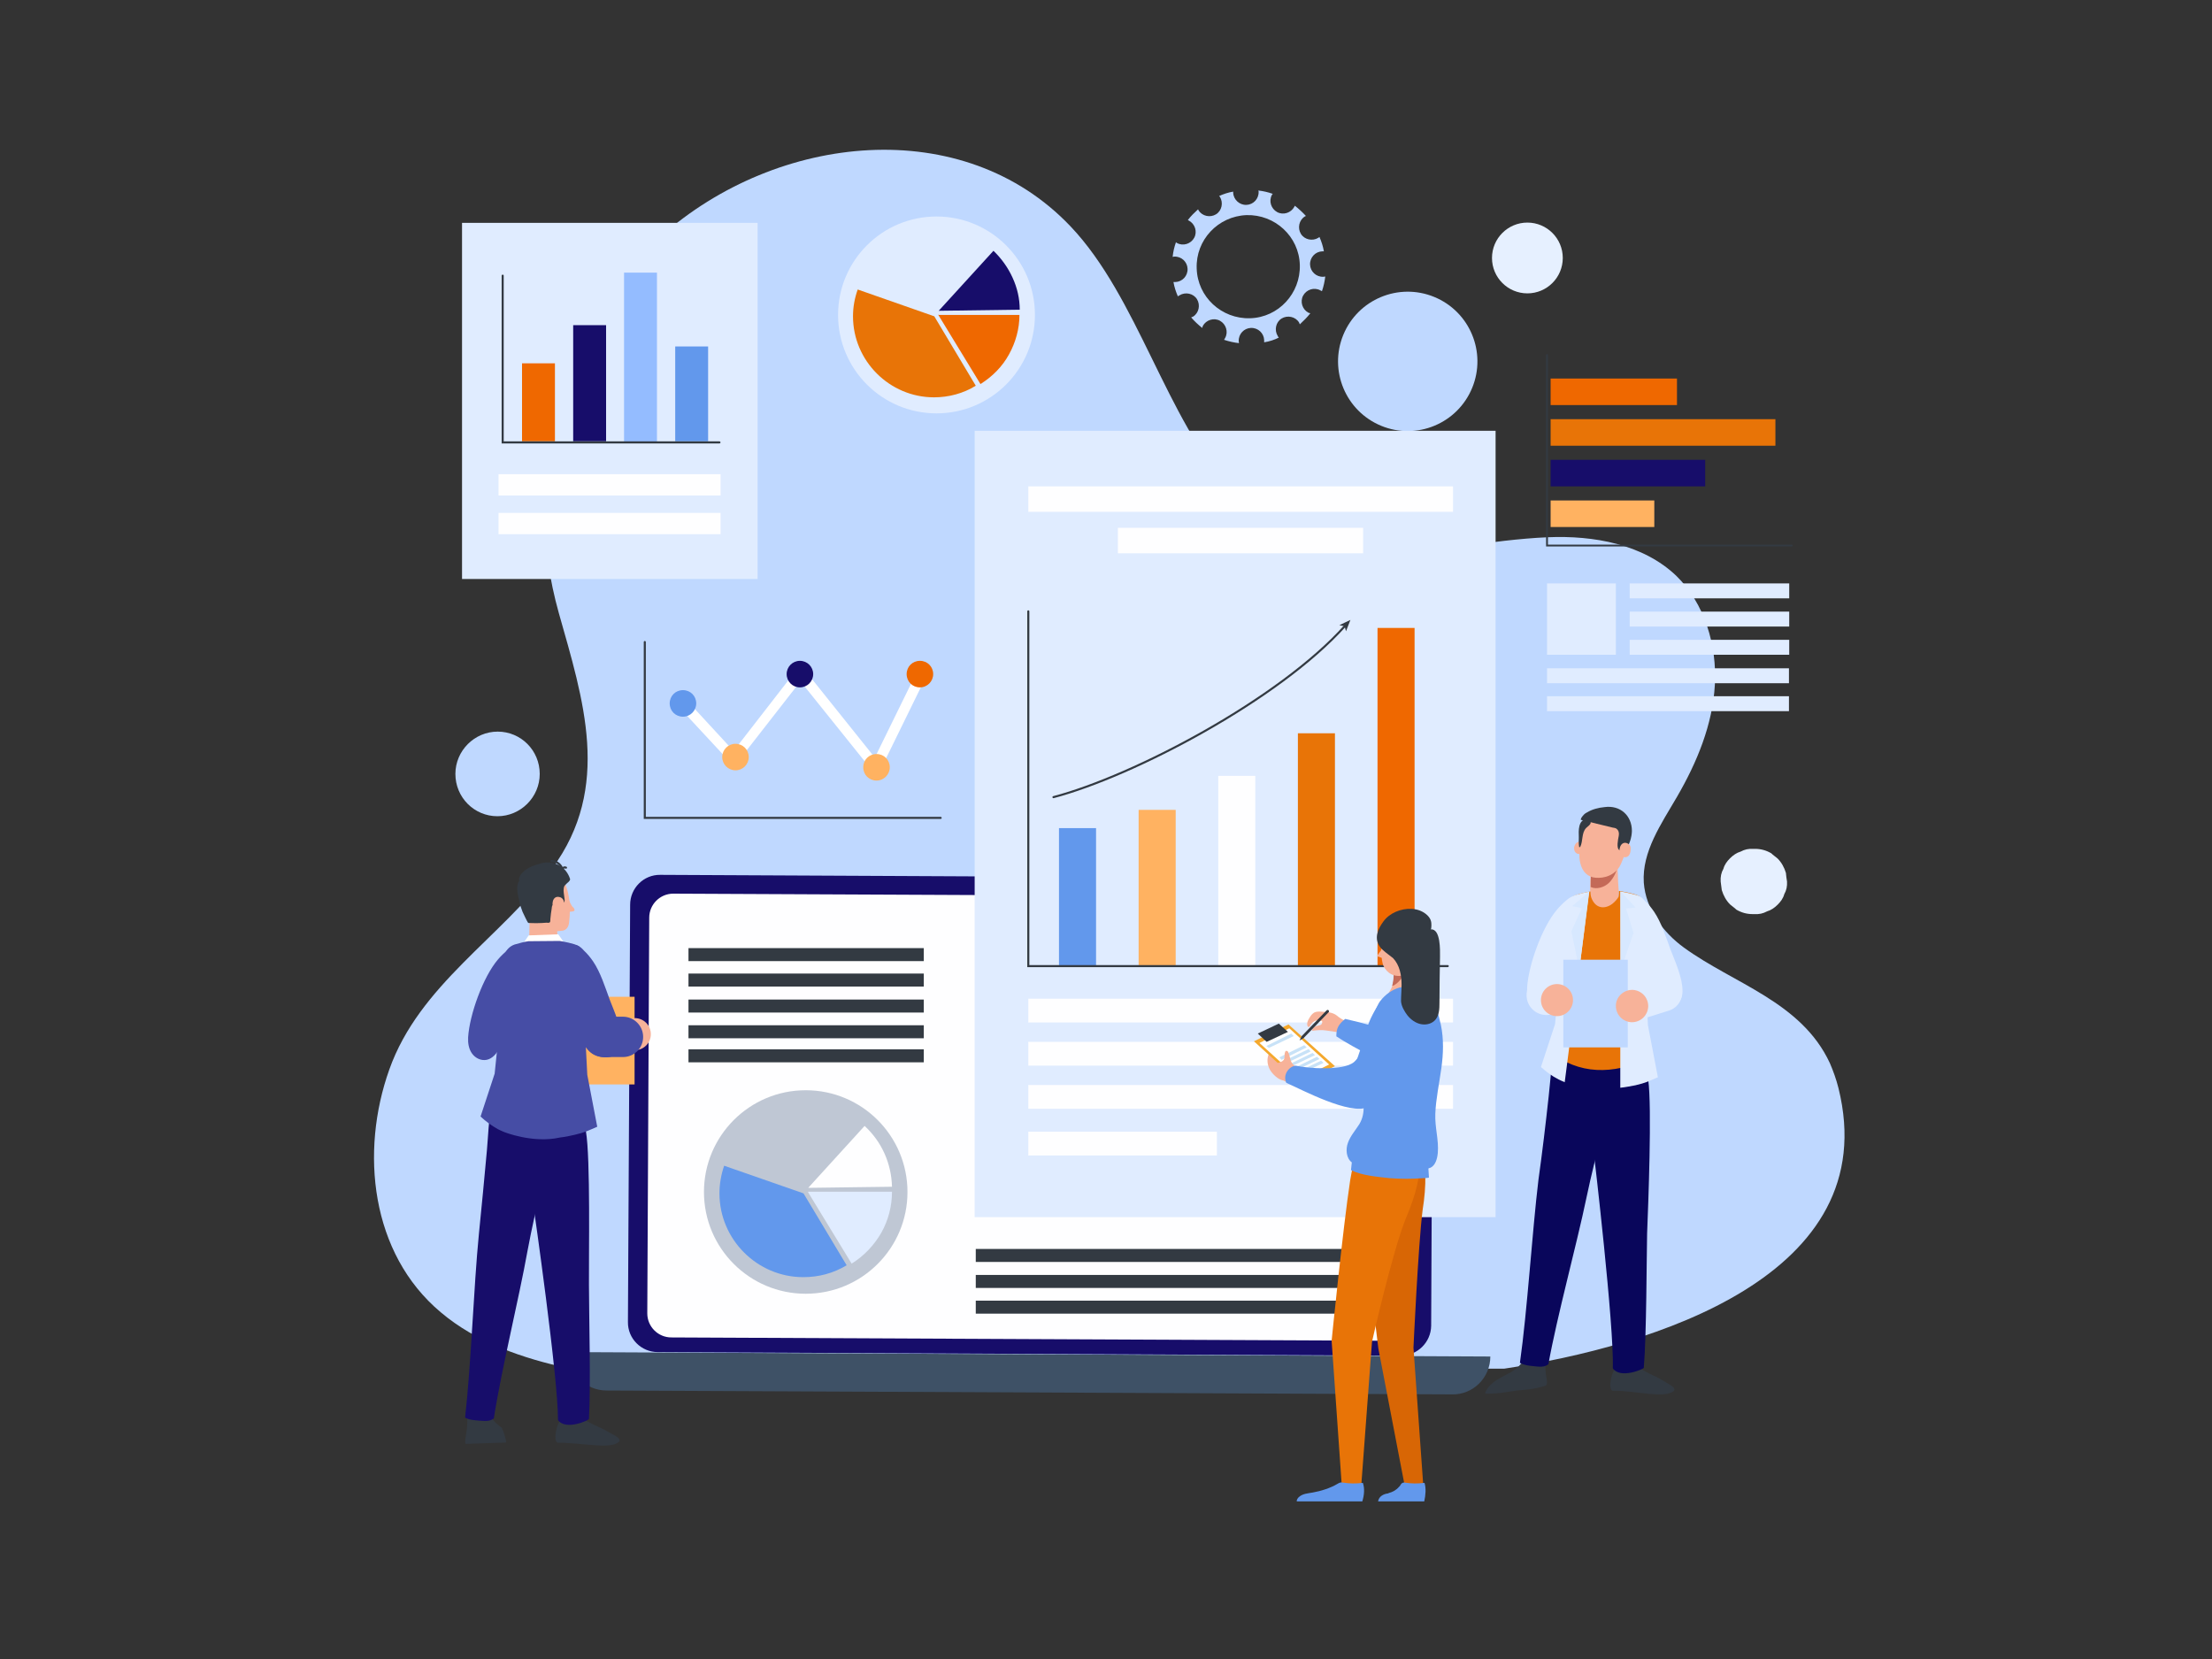 <?xml version="1.0" encoding="utf-8"?>
<!-- Generator: Adobe Illustrator 22.1.0, SVG Export Plug-In . SVG Version: 6.00 Build 0)  -->
<svg version="1.1" id="Layer_1" xmlns="http://www.w3.org/2000/svg" xmlns:xlink="http://www.w3.org/1999/xlink" x="0px" y="0px"
	 viewBox="0 0 800 600" style="enable-background:new 0 0 800 600;" xml:space="preserve">
<rect x="0" y="0" width="800" height="600" fill="#333333" stroke="none"/>
<style type="text/css">
	.st0{fill:#E6F0FF;}
	.st1{fill:#BFD8FF;}
	.st2{fill:#170D6A;}
	.st3{fill:#333A42;}
	.st4{fill:#3E5166;}
	.st5{fill:#FEFEFF;}
	.st6{fill:#FFB261;}
	.st7{fill:#E87407;}
	.st8{fill:#EF6800;}
	.st9{fill:none;stroke:#333A42;stroke-width:0.676;stroke-linecap:round;stroke-miterlimit:10;}
	.st10{fill:#E0ECFF;}
	.st11{fill:#94BCFF;}
	.st12{fill:#6298EC;}
	.st13{fill:none;stroke:#333A42;stroke-width:0.75;stroke-linecap:round;stroke-miterlimit:10;}
	.st14{fill:#FFFFFF;}
	.st15{fill:#BFC7D4;}
	.st16{fill:#09065B;}
	.st17{fill:#F7B299;}
	.st18{fill:#C46A58;}
	.st19{fill:none;stroke:#333A42;stroke-width:0.299;stroke-linecap:round;stroke-miterlimit:10;}
	.st20{fill:#D7E8FF;}
	.st21{fill:none;stroke:#333A42;stroke-width:0.75;stroke-linecap:round;stroke-linejoin:round;stroke-miterlimit:10;}
	.st22{fill:#464DA5;}
	.st23{fill:#D86605;}
	.st24{fill:#F4A82D;}
	.st25{fill:#C8E2F7;}
</style>
<g>
	<ellipse class="st0" cx="552.4" cy="93.3" rx="12.8" ry="12.8"/>
	<path class="st1" d="M664.9,393.5c-0.8-3.2-1.9-6.2-3.1-9c-10.3-22.2-34.8-28.7-52.8-41.8c-7.7-5.6-13.8-14-14.5-23.5
		c-0.7-11.2,6.3-21.2,12-31c7.2-12.4,12.9-26.1,13.7-40.5c0.8-14.3-3.7-29.5-14-39.5c-12-11.4-29.8-14.6-46.4-13.9
		c-42.1,1.8-81,19.6-114.5-17.1c-23.7-25.9-33.7-69.6-58.1-95.3c-38.8-40.9-106-33.9-148.2,3.6c-38.1,33.9-50.5,87.8-36.9,136.2
		c8.8,31.2,19.3,62.9-2.4,92.4c-18.6,25.2-48,42-58.9,72.7c-10.6,29.7-6.8,66.5,18.6,87.8c13,11,29.7,16.7,46.4,20.3
		c0.1,0,0.2,0,0.3,0.1H544C597.3,487,681.8,461.5,664.9,393.5z"/>
	
		<ellipse transform="matrix(0.38 -0.925 0.925 0.38 194.733 552.043)" class="st1" cx="509.2" cy="130.7" rx="25.2" ry="25.2"/>
	<path class="st1" d="M195.2,279.9c0,8.4-6.9,15.3-15.3,15.3c-8.4,0-15.2-6.8-15.2-15.3c0-8.4,6.9-15.3,15.3-15.3
		S195.2,271.4,195.2,279.9z"/>
</g>
<path class="st1" d="M266.8,492c5.1,1,10.2,2,15.3,2.9h5.3L266.8,492z"/>
<path class="st0" d="M645.9,315.7c-0.6-2-1.6-3.8-3-5.2c-0.8-0.7-1.6-1.2-2.3-1.9c-1.9-1.1-3.8-1.6-5.9-1.6h-0.6
	c-1.7-0.1-3.1,0.2-4.6,1c-1.4,0.4-2.7,1.3-3.8,2.4c-1.1,1.1-2,2.3-2.4,3.8c-0.8,1.4-1.1,2.9-1,4.6c0.1,1,0.3,2.1,0.4,3.1
	c0.6,2,1.6,3.8,3,5.2c0.8,0.7,1.6,1.2,2.3,1.9c1.9,1.1,3.8,1.6,5.9,1.6h0.6c1.7,0.1,3.1-0.2,4.6-1c1.4-0.4,2.7-1.3,3.8-2.4
	c1.1-1.1,2-2.3,2.4-3.8c0.8-1.4,1.1-2.9,1-4.6C646.1,317.8,646,316.7,645.9,315.7z"/>
<g>
	<path class="st2" d="M506.6,490.3L237.9,489c-6,0-10.9-4.9-10.8-10.9l0.8-150.9c0-6,4.9-10.9,10.9-10.8l268.7,1.3
		c6,0,10.9,4.9,10.8,10.9l-0.7,150.9C517.5,485.5,512.6,490.3,506.6,490.3z"/>
	<path class="st3" d="M374.4,320.5c0,0.8-0.6,1.3-1.3,1.3s-1.3-0.6-1.3-1.3s0.6-1.3,1.3-1.3C373.9,319.1,374.4,319.7,374.4,320.5z"
		/>
	<path class="st4" d="M539,490.6L539,490.6l-333.4-1.6l0,0c0,7.7,6.1,13.9,13.8,13.9l305.7,1.4C532.7,504.5,539,498.3,539,490.6z"/>
	<path class="st5" d="M501.9,484.9l-259.1-1.2c-4.8,0-8.7-3.9-8.7-8.7l0.7-143.1c0-4.8,3.9-8.7,8.7-8.7l259.1,1.2
		c4.8,0,8.7,3.9,8.7,8.7l-0.7,143.1C510.6,481,506.7,484.9,501.9,484.9z"/>
</g>
<g>
	<g>
		<rect x="560.8" y="181" class="st6" width="37.5" height="9.6"/>
		<rect x="560.8" y="166.3" class="st2" width="55.9" height="9.6"/>
		<rect x="560.8" y="151.6" class="st7" width="81.3" height="9.6"/>
		<rect x="560.8" y="136.9" class="st8" width="45.7" height="9.6"/>
		<polyline class="st9" points="559.5,128.4 559.5,197.3 648,197.3 		"/>
	</g>
	<g>
		<rect x="589.4" y="211" class="st10" width="57.7" height="5.4"/>
		<rect x="589.4" y="221.2" class="st10" width="57.7" height="5.4"/>
		<rect x="589.4" y="231.4" class="st10" width="57.7" height="5.4"/>
		<rect x="559.5" y="211" class="st10" width="24.9" height="25.8"/>
		<rect x="559.5" y="241.7" class="st10" width="87.5" height="5.4"/>
		<rect x="559.5" y="251.8" class="st10" width="87.5" height="5.4"/>
	</g>
	<g>
		<g>
			<g>
				<path class="st1" d="M446,69.3c-1.8,0.3-3.6,0.9-5.1,1.6c0.1,0.1,0.2,0.2,0.3,0.3c1.3,2.1,0.7,5-1.4,6.3s-5,0.7-6.3-1.4
					c-0.1-0.1-0.1-0.3-0.2-0.4c-1.3,1.2-2.6,2.4-3.7,3.9c0.1,0.1,0.3,0.1,0.4,0.2c2.2,1.2,3.1,4,1.9,6.2c-1.2,2.2-4,3.1-6.2,1.9
					c-0.2-0.1-0.3-0.2-0.4-0.3c-0.6,1.7-1,3.4-1.2,5.3c0.2,0,0.3-0.1,0.6-0.1c2.6-0.1,4.7,1.9,4.8,4.4c0.1,2.6-1.9,4.7-4.4,4.8
					c-0.2,0-0.4,0-0.7,0c0.3,1.8,0.9,3.6,1.6,5.2c0.1-0.1,0.3-0.3,0.6-0.4c2.1-1.3,5-0.7,6.3,1.4c1.3,2.1,0.7,5-1.4,6.3
					c-0.2,0.1-0.4,0.2-0.7,0.3c1.2,1.4,2.6,2.7,4,3.8c0.1-0.2,0.1-0.4,0.2-0.7c1.2-2.2,4-3.1,6.2-1.9c2.2,1.2,3.1,4,1.9,6.2
					c-0.1,0.2-0.2,0.4-0.4,0.7c1.8,0.6,3.6,1,5.4,1.2c0-0.2-0.1-0.4-0.1-0.7c-0.1-2.6,1.9-4.7,4.4-4.8c2.6-0.1,4.7,1.9,4.8,4.4
					c0,0.2,0,0.6,0,0.8c1.9-0.3,3.7-0.9,5.3-1.7c-0.1-0.2-0.3-0.3-0.4-0.6c-1.3-2.1-0.7-5,1.4-6.3c2.1-1.3,5-0.7,6.3,1.4
					c0.1,0.2,0.2,0.4,0.3,0.7c1.3-1.2,2.7-2.6,3.8-4c-0.2-0.1-0.4-0.1-0.7-0.2c-2.2-1.2-3.1-4-1.9-6.2c1.2-2.2,4-3.1,6.2-1.9
					c0.2,0.1,0.3,0.2,0.6,0.3c0.6-1.7,1-3.6,1.2-5.3c-0.2,0-0.4,0.1-0.7,0.1c-2.6,0.1-4.7-1.9-4.8-4.4c-0.1-2.6,1.9-4.7,4.4-4.8
					c0.2,0,0.4,0,0.6,0c-0.3-1.8-0.9-3.6-1.6-5.2c-0.1,0.1-0.3,0.2-0.4,0.3c-2.1,1.3-5,0.7-6.3-1.4c-1.3-2.1-0.7-5,1.4-6.3
					c0.1-0.1,0.3-0.1,0.4-0.2c-1.2-1.3-2.6-2.6-4-3.7c-0.1,0.1-0.1,0.3-0.2,0.4c-1.2,2.2-4,3.1-6.2,1.9c-2.2-1.2-3.1-4-1.9-6.2
					c0.1-0.1,0.2-0.3,0.3-0.4c-1.7-0.6-3.4-1-5.2-1.2c0,0.1,0.1,0.3,0.1,0.4c0.1,2.6-1.9,4.7-4.4,4.8s-4.7-1.9-4.8-4.4
					C446,69.5,446,69.4,446,69.3z M450.8,77.8c10.3-0.3,19,7.7,19.3,18c0.3,10.3-7.7,19-18,19.3c-10.3,0.3-19-7.7-19.3-18
					C432.4,86.8,440.5,78.2,450.8,77.8z"/>
			</g>
		</g>
	</g>
	<g>
		<rect x="167.1" y="80.6" class="st10" width="106.9" height="128.8"/>
		<g>
			<rect x="188.8" y="131.4" class="st8" width="11.9" height="28.2"/>
			<rect x="207.3" y="117.6" class="st2" width="11.9" height="42"/>
			<rect x="225.7" y="98.6" class="st11" width="11.9" height="61.1"/>
			<rect x="244.2" y="125.3" class="st12" width="11.9" height="34.3"/>
			<polyline class="st13" points="181.8,99.7 181.8,160 260.2,160 			"/>
		</g>
		<rect x="180.3" y="171.5" class="st5" width="80.3" height="7.7"/>
		<rect x="180.3" y="185.5" class="st5" width="80.3" height="7.7"/>
	</g>
	<g>
		<g>
			<g>
				<polygon class="st14" points="331.2,243.8 316.4,274 289.5,240.4 265.3,271.6 247.4,252.2 244.7,254.8 265.5,277.2 289.5,246.4 
					317.2,280.9 334,246.6 				"/>
			</g>
			<g>
				<path class="st6" d="M321.8,277.5c0-2.7-2.1-4.8-4.8-4.8c-2.7,0-4.8,2.1-4.8,4.8c0,2.7,2.1,4.8,4.8,4.8S321.8,280.1,321.8,277.5
					z"/>
			</g>
			<g>
				<path class="st8" d="M337.5,243.8c0-2.7-2.1-4.8-4.8-4.8s-4.8,2.1-4.8,4.8c0,2.7,2.1,4.8,4.8,4.8S337.5,246.4,337.5,243.8z"/>
			</g>
			<g>
				<circle class="st2" cx="289.3" cy="243.8" r="4.8"/>
			</g>
			<g>
				<circle class="st6" cx="266" cy="273.8" r="4.8"/>
			</g>
			<g>
				<path class="st12" d="M251.8,254.4c0-2.7-2.1-4.8-4.8-4.8s-4.8,2.1-4.8,4.8c0,2.7,2.1,4.8,4.8,4.8S251.8,257,251.8,254.4z"/>
			</g>
		</g>
		<polyline class="st13" points="233.2,232.2 233.2,295.8 340.2,295.8 		"/>
	</g>
	<g>
		<g>
			<ellipse class="st15" cx="291.4" cy="431.1" rx="36.8" ry="36.8"/>
			<path class="st12" d="M290.6,431.6l-28.7-10c-1.1,3.2-1.7,6.6-1.7,10c0,16.7,13.7,30.3,30.3,30.3c5.6,0,10.9-1.4,15.7-4.3
				L290.6,431.6z"/>
			<path class="st10" d="M292.2,431.1L308,457c4.4-2.7,8.1-6.6,10.7-11.1c2.6-4.6,3.9-9.7,3.9-14.9h-30.3V431.1z"/>
			<path class="st5" d="M292.3,429.6l30.3-0.4c-0.1-4.1-1-8.2-2.7-12c-1.7-3.8-4.1-7.1-7.2-10L292.3,429.6z"/>
		</g>
		<g>
			<rect x="249" y="370.8" class="st3" width="85.1" height="4.7"/>
			<rect x="249" y="361.5" class="st3" width="85.1" height="4.7"/>
			<rect x="249" y="352.1" class="st3" width="85.1" height="4.7"/>
			<rect x="249" y="342.9" class="st3" width="85.1" height="4.7"/>
			<rect x="249" y="379.5" class="st3" width="85.1" height="4.7"/>
		</g>
		<g>
			<rect x="352.9" y="470.4" class="st3" width="147.6" height="4.7"/>
			<rect x="352.9" y="461.1" class="st3" width="147.6" height="4.7"/>
			<rect x="352.9" y="451.7" class="st3" width="147.6" height="4.7"/>
		</g>
	</g>
	<g>
		<ellipse class="st10" cx="338.7" cy="113.9" rx="35.6" ry="35.6"/>
		<path class="st7" d="M337.9,114.4l-27.7-9.7c-1.1,3.1-1.7,6.3-1.7,9.7c0,16.1,13.2,29.3,29.3,29.3c5.3,0,10.6-1.4,15.1-4.2
			L337.9,114.4z"/>
		<path class="st8" d="M339.3,113.8l15.3,25.1c4.3-2.7,7.9-6.3,10.3-10.7c2.4-4.3,3.8-9.3,3.8-14.3h-29.5V113.8z"/>
		<path class="st2" d="M339.5,112.4l29.3-0.4c0-4-0.9-7.9-2.6-11.6s-4-6.9-6.9-9.7L339.5,112.4z"/>
	</g>
	<g>
		<rect x="352.5" y="155.8" class="st10" width="188.4" height="284.4"/>
		<g>
			<g>
				<rect x="411.8" y="292.9" class="st6" width="13.4" height="56.5"/>
				<rect x="469.4" y="265.2" class="st7" width="13.4" height="84"/>
				<rect x="498.2" y="227.1" class="st8" width="13.4" height="122.2"/>
				<g>
					<g>
						<path class="st13" d="M381,288.3c28.9-7.6,81.6-35.3,105.5-62"/>
						<g>
							<polygon class="st3" points="488.4,224.2 486.8,228.3 486.3,226.5 484.4,226.1 							"/>
						</g>
					</g>
				</g>
				<rect x="440.6" y="280.6" class="st5" width="13.4" height="68.7"/>
				<rect x="383" y="299.5" class="st12" width="13.4" height="49.9"/>
				<polyline class="st13" points="523.6,349.4 371.9,349.4 371.9,221.1 				"/>
			</g>
			<g>
				<g>
					<rect x="371.9" y="175.9" class="st5" width="153.6" height="9.2"/>
					<rect x="404.3" y="190.9" class="st5" width="88.7" height="9.2"/>
				</g>
				<rect x="371.9" y="361.2" class="st5" width="153.6" height="8.6"/>
				<rect x="371.9" y="376.8" class="st5" width="153.6" height="8.6"/>
				<rect x="371.9" y="392.4" class="st5" width="153.6" height="8.6"/>
				<rect x="371.9" y="409.3" class="st5" width="68.2" height="8.6"/>
			</g>
		</g>
	</g>
</g>
<g>
	<g>
		<g>
			<path class="st3" d="M541.4,503.9c2.4-0.2,4.9-0.7,7.2-1c2-0.2,4.1-0.3,6.1-0.7c1.4-0.2,3-0.6,4.3-1.1c0.9-0.3,0.3-2.7,0.2-3.3
				c-0.3-1.6-0.3-3.2-0.2-4.8c-2.3,0-4.7-0.1-7-0.2c-0.4,0-0.9,0-1.3,0.1c-0.6,0.2-1,0.7-1.3,1.1c-1.8,1.9-4.2,2.9-6.4,4.1
				c-2.2,1.2-4.6,2.8-5.7,5.2c-0.1,0.2-0.2,0.4-0.1,0.7C538.6,504.1,540.1,504,541.4,503.9z"/>
			<g id="XMLID_169_">
				<g id="XMLID_171_">
					<path class="st16" d="M583.4,371.4C583.4,371.4,583.3,371.3,583.4,371.4c-2.9-3.4-7.4-4.9-11.6-3.8
						c-10.6,3.1-10.6,19.5-11.7,28.9c-1.1,10.1-2.3,20.2-3.7,30.2c-2.3,19.1-4,47.1-6.7,66.2c1.7,0.9,3.2,1,5,1.2
						c3.2,0.4,4.2,0.1,5.3-0.7c3.1-17.3,10.2-43.1,13.8-60.4c1.9-9.1,3.2-13.4,5.2-22.6c1.4-6.8,2-13.8,3.9-20.5
						c0.8-3,2.9-5.9,3.2-8.9C586.7,377.8,585.5,374,583.4,371.4z"/>
				</g>
			</g>
		</g>
		<g>
			<path class="st3" d="M583.2,503c0,0,0.1,0,0.2,0c0.4,0,0.9,0,1.4,0c0.1,0,0.2,0,0.3,0c0.6,0,1.1,0.1,1.7,0.1
				c4.3,0.3,8.8,1.1,13,1.2c1.4,0,3.1,0,4.4-0.6c3.6-1.3-0.8-3.1-2.1-4c-1.4-0.8-2.8-1.7-4.3-2.3c-2-0.9-3.9-2-5.7-3.2
				c-2.4,0.6-5.1,0.9-7.7,0.8C583.2,495,581.3,502.3,583.2,503z"/>
			<g id="XMLID_562_">
				<g id="XMLID_572_">
					<path class="st16" d="M596.1,390.5c-0.7-4.2-3.8-19-8.7-19.8c-3.2-0.6-7.2,0.7-9.4,3.3c-1.7,2.1-2.7,4.9-3.1,7.7
						c-0.7,4.7-0.3,9.7-0.2,14.3c0.3,7.4,1.8,21.6,1.8,21.6s7.3,61.9,6.8,77.3c2.8,3.9,11.2,0.2,11.2-0.2c1-12,1-39.2,1.2-48.6
						C596.1,436,597.5,400.5,596.1,390.5z"/>
				</g>
			</g>
		</g>
	</g>
	<g>
		<path id="XMLID_622_" class="st17" d="M584.9,312.7c0,0.4,0.1,0.9,0.1,1.2c0.1,1.7,0.2,3.2,0.2,4.9c0.1,1.7,0.3,3.4,0.2,5
			c-0.1,2.3-0.7,4.6-2.9,5.8c-1.3,0.7-3,0.7-4.3,0c-1.1-0.4-2.4-1.2-2.9-2.3c-0.2-0.8-0.2-1.7-0.2-2.4c0-2.8,0-5.4,0.1-8.2
			c0.1-1.8-0.1-3.7,0.7-5.2c1-2.2,3.7-4.4,6.1-3.4C584,308.7,584.6,310.7,584.9,312.7z"/>
		<path class="st18" d="M582,319.2c1.6-1.7,2.6-3.7,3-5.9c0-0.2,0-0.4,0-0.7c-0.2-2-0.8-4-2.8-4.8c-2.4-1-5.1,1.2-6.1,3.4
			c-0.8,1.7-0.7,3.6-0.7,5.2c-0.1,1.4-0.1,3-0.1,4.4C577.4,321.8,580.3,320.9,582,319.2z"/>
	</g>
	<g>
		<path class="st7" d="M595.9,382.9l-3.3-16.9l1.1-37.9c-0.3,0,0.1-3.3-0.9-4c-1.6-1-6.7-1.8-7.3-1.9c0,0.7,0,1.3-0.1,2
			c-0.2,0.7-1.4,2-2.3,2.7c-2.7,2-6.1,1.8-7.6-2.3c-0.2-0.6-0.3-1.6-0.3-2.2c-1.4,0.2-3.7,0.8-5.2,1.3c-2,0.7-3.3,2.4-3.4,4.6
			l-1.8,37.7l-4.4,14.2C571,388.8,583.4,388.7,595.9,382.9z"/>
		<path class="st19" d="M577.5,368.8c6.7-3.4,12.4-8.9,16.2-15.3"/>
	</g>
	<g>
		<g id="XMLID_73_">
			<path id="XMLID_121_" class="st10" d="M563.1,329c-5.4,6.3-10.3,20-10.8,28.2c-0.1,2,0.2,4.1,1.4,5.8c1.2,1.7,3.3,2.7,5.3,2.3
				c2.1-0.4,3.6-2.3,4.7-4.2c1.8-3,4.2-10.7,4.9-14c0.8-3.7,2.4-7.2,3.1-11c0.4-2.3,2.7-13.4-2.8-11.9c-0.9,0.2-1.7,0.8-2.4,1.4
				C565.2,326.7,564.1,327.8,563.1,329z"/>
		</g>
		<g>
			<path class="st10" d="M563.7,390.4c0.7,0.3,1.4,0.7,2.2,1c2.3-18.1,8.9-68.8,8.9-68.9c-1.4,0.2-3.3,0.7-5,1.2
				c-2,0.7-3.4,2.3-3.7,4.4l-1.6,21.8l-2.1,20.5l-5.1,15.5C559.2,387.6,561.3,389.2,563.7,390.4z"/>
			<polygon class="st20" points="574.7,322.5 568.6,327.7 572.1,328.5 568.3,336.8 571.2,350.6 			"/>
		</g>
		<g>
			<path class="st10" d="M566.5,359.9c0,4-3.2,7.2-7.2,7.2c-4,0-7.2-3.2-7.2-7.2s3.2-7.2,7.2-7.2
				C563.3,352.7,566.5,355.9,566.5,359.9z"/>
		</g>
	</g>
	<g>
		<path class="st10" d="M591.5,392.5c3.8-0.9,4.6-1.4,8.1-2.9l-3.6-18.8l-2.2-42.7c-0.3,0,0-3.3-1-3.9c-1.6-0.9-5.6-1.6-6.8-1.8v71
			C588,393.2,589.8,392.8,591.5,392.5z"/>
		<g>
			<g id="XMLID_24_">
				<path id="XMLID_25_" class="st10" d="M598.2,329.7c2.7,4,4.3,9.2,6,13.8c1.7,4.4,4.4,10.3,4.3,15.1c0,1.8-0.8,3.7-2.2,4.8
					c-1.6,1.1-3.6,1.2-5.4,0.8c-5.4-1.3-6.9-5.9-8.7-10.6c-2.1-5.6-3.6-11.9-3.9-17.8c-0.1-2.4-1.1-14,4.3-11.8
					c0.9,0.3,1.7,1.1,2.3,1.8C596.2,327,597.3,328.4,598.2,329.7z"/>
			</g>
		</g>
		<polygon class="st20" points="586.1,322.4 591.5,328.2 588.1,328.6 590.8,337.4 586.2,350.7 		"/>
		<g>
			<path class="st10" d="M603.6,365.5l-8.3,2.6c-3.6,1.1-7.2-0.9-8.2-4.4l0,0c-1.1-3.6,0.9-7.2,4.4-8.2l8.3-2.6
				c3.6-1.1,7.2,0.9,8.2,4.4l0,0C609.1,360.7,607.1,364.4,603.6,365.5z"/>
		</g>
	</g>
	<g>
		<rect x="565.4" y="347.1" class="st1" width="23.3" height="31.7"/>
		<circle class="st17" cx="563.1" cy="361.7" r="5.8"/>
		<path class="st17" d="M584.4,363.6c-0.1,3.2,2.3,5.9,5.6,6.1c3.2,0.1,5.9-2.3,6.1-5.6c0.1-3.2-2.3-5.9-5.6-6.1
			C587.3,357.9,584.5,360.4,584.4,363.6z"/>
	</g>
	<g>
		<path id="XMLID_608_" class="st17" d="M569.3,306.8c0,0.4,0.1,0.9,0.3,1.2c0.8,1.4,2.8,1,3.3-0.4c0.2-0.6,0.2-1.3,0-1.9
			c-0.3-1-1.2-1.9-2.2-1.2c-0.7,0.3-1.1,0.9-1.3,1.6C569.3,306.2,569.3,306.5,569.3,306.8z"/>
		<path id="XMLID_620_" class="st17" d="M574.7,297.3c1.6-0.8,4.8-1.9,7.9-1.4c3.4,0.3,5,2,5.3,4.1c0.6,3.6,0.4,7.9-1.1,11.1
			c-0.2,0.6-0.8,1.9-1.1,2.4c-2.6,4-7.2,4.3-9.6,3.8c-2.8-0.7-4.3-3-4.8-6.3c-0.1-0.6-0.1-2.6-0.1-3.1
			C571.2,304.1,573.2,298.1,574.7,297.3z"/>
		<g>
			<path id="XMLID_00000026140053118934620020000015221992724576860079_" class="st3" d="M571.7,296.5c0-0.2,0.1-0.4,0.2-0.7
				c0.6-0.9,1.2-1.6,2.1-2c1.8-1.1,4.1-1.7,6.3-1.9c5.7-0.8,9.9,3.1,9.9,8.6c0,1.9-0.9,6.1-3,6.9c-2.6,1-2.3-1.9-2-3.8
				c0.1-0.7,0.3-1.3,0.3-2c0-0.7-0.2-1.4-0.9-1.9c-0.4-0.3-1-0.3-1.4-0.4"/>
			<path id="XMLID_610_" class="st3" d="M571.1,306.1c0,0.1,0,0.2,0.1,0.3c0.1,0,0.2-0.1,0.3-0.1c1.1-2.1,0.4-5.1,2.2-6.9
				c0.6-0.6,1.4-1,1.6-1.8c0-0.3-0.1-0.7-0.2-1c-0.1-0.2-0.2-0.3-0.3-0.4c-0.2-0.1-0.4-0.1-0.8-0.1c-3.3,0.4-3.1,4.3-3,6.8
				C571,303.8,570.9,305,571.1,306.1z"/>
		</g>
		<path id="XMLID_1_" class="st17" d="M586.1,309.1c0.7,1,2,1.3,2.9,0.4c0.4-0.4,0.6-1,0.7-1.7c0.1-0.6,0.1-1.1,0-1.6
			c-0.2-0.7-0.8-1.1-1.4-1.3C586,304.2,585.1,307.7,586.1,309.1z"/>
	</g>
</g>
<g>
	<g>
		<rect x="206.2" y="360.5" class="st6" width="23.3" height="31.7"/>
		<circle class="st17" cx="203.9" cy="374.9" r="5.8"/>
		
			<ellipse transform="matrix(0.887 -0.462 0.462 0.887 -146.816 148.219)" class="st17" cx="229.5" cy="374.1" rx="5.8" ry="5.8"/>
	</g>
	<g>
		<g>
			<path class="st3" d="M183.1,521.7c-0.3-1.9-0.9-3.7-1.6-5.3c-1.1-0.8-2.1-1.6-3-2.7c-0.4-0.6-0.8-1.1-1.3-1.3
				c-0.4-0.2-0.9-0.1-1.2-0.1c-2.3,0.2-4.7,0.3-7,0.4c0,1.9,0,3.9-0.4,5.8c-0.1,0.7-0.6,2.8-0.2,3.7L183.1,521.7z"/>
			<g id="XMLID_44_">
				<g id="XMLID_45_">
					<path class="st2" d="M198.7,390.2L198.7,390.2c-3-3.4-7.6-4.8-11.6-3.4c-10.6,3.4-10.1,19.7-11,29.2
						c-0.9,10.1-1.9,20.2-2.9,30.3c-1.9,19.2-2.8,47.2-5,66.4c1.7,0.9,3.2,0.9,5.1,1.1c3.2,0.3,4.2,0,5.3-0.8
						c2.7-17.5,9.1-43.4,12.2-60.7c1.7-9.1,2.9-13.6,4.7-22.7c1.3-6.8,1.7-13.8,3.3-20.5c0.8-3.1,2.8-6,3-9
						C202.2,396.6,200.9,392.8,198.7,390.2z"/>
				</g>
			</g>
		</g>
		<g>
			<path class="st3" d="M201.7,521.8c0,0,0.1,0,0.2,0c0.4,0,0.9,0,1.4,0c0.1,0,0.2,0,0.3,0c0.6,0,1.1,0,1.7,0.1
				c4.3,0.2,8.8,0.9,13.1,0.9c1.4,0,3.1-0.1,4.4-0.7c3.4-1.4-0.9-3.1-2.2-3.9c-1.4-0.8-2.8-1.6-4.3-2.2c-2-0.9-3.9-1.9-5.8-3.1
				c-2.4,0.7-5,1-7.6,0.9C201.6,513.8,199.8,521.2,201.7,521.8z"/>
			<g id="XMLID_42_">
				<g id="XMLID_43_">
					<path class="st2" d="M211.9,409.1c-0.7-4.2-4.3-18.9-9.1-19.6c-3.2-0.4-7.2,0.8-9.4,3.6c-1.7,2.1-2.6,4.9-2.9,7.7
						c-0.6,4.7-0.1,9.7,0.2,14.3c0.4,7.4,2.3,21.5,2.3,21.5s8.9,61.7,8.8,77c2.9,3.9,11.2,0,11.2-0.4c0.7-12,0-39.2,0-48.6
						C212.9,454.4,213.6,419,211.9,409.1z"/>
				</g>
			</g>
		</g>
	</g>
	<g>
		<path id="XMLID_41_" class="st17" d="M201.2,330.7c0,0.4,0.1,0.9,0.1,1.2c0.1,1.7,0.2,3.2,0.2,4.9c0.1,1.7,0.3,3.4,0.2,5
			c-0.1,2.3-0.7,4.6-2.9,5.8c-1.3,0.7-3,0.7-4.3,0c-1.1-0.4-2.4-1.2-2.9-2.3c-0.2-0.8-0.2-1.7-0.2-2.4c0-2.8,0-5.4,0.1-8.2
			c0.1-1.8-0.1-3.7,0.7-5.2c1-2.2,3.7-4.4,6.1-3.4C200.4,326.7,200.9,328.7,201.2,330.7z"/>
	</g>
	<g>
		<path class="st17" d="M207,327.9L207,327.9c0-0.1-0.1-0.2-0.2-0.3c-0.4-0.7-0.8-1.4-1.1-2.2c0,0-0.3,0.4-0.3,0.6
			c-0.1,0.3-0.1,0.7-0.2,0.9c-0.1,0.7-0.1,1.3-0.1,2c0,0.2,0,0.6,0.2,0.7c0.3,0.4,1.6,0,2,0c0.1,0,0.3-0.1,0.4-0.2
			C208,328.8,207.4,328.2,207,327.9z"/>
		<path id="XMLID_35_" class="st17" d="M190.9,318.5c1.3-1,4.3-2.3,7.4-2.2c3.4,0,5.3,1.3,6.1,3.3c1.2,3,1.7,6.2,1.7,9.4
			c0,1.7-0.1,3.2-0.3,4.8c-0.2,1.4-0.9,2.6-2.4,2.8c-1.4,0.2-3,0.3-4.4,0.3c-1.3,0-2.9,0.1-4.2-0.2c-2.2-0.7-3.4-2.8-4.2-4.9
			c-0.2-0.6-0.7-2.4-0.8-3C188.9,325.5,189.6,319.4,190.9,318.5z"/>
		<g>
			<path class="st21" d="M203.3,314c-0.7-1.6-2.2-2.6-3.9-2.6"/>
			<path class="st21" d="M204.7,313.8c-0.4-0.2-1-0.1-1.2,0.3"/>
			<path class="st3" d="M198.6,333.7c0.1,0,0.2-0.1,0.3-0.2c0.2-0.2,0.1-1.2,0.2-1.6c0.1-1,0.2-2.1,0.4-3.1c0.1-0.7,0-1.2,0.6-1.6
				c0.4-0.3,1.1-0.6,1.7-0.6c2.1,0,2.7,0.2,2.3-2.1c-0.1-1.1-0.4-2.2-0.2-3.3c0.1-0.7,0.3-0.9,0.7-1.3c0.7-0.8,1.4-1,1.6-1.9
				c-1.3-4.4-5.6-7-10.4-5.8c-2.1,0.6-4.4,1.3-6.1,2.7c-0.8,0.7-1.4,1.3-1.8,2.3c-0.1,0.2-0.2,0.4-0.2,0.7s0.1,0.3,0.1,0.6
				c-1.3,2-0.6,4.7-0.1,6.9c0.2,1.6,0.8,3,1.3,4.4c0.3,0.7,0.7,1.4,1,2.1c0.1,0.2,0.9,1.9,1.1,1.9c2.2,0.1,4.3,0.1,6.6-0.1
				C197.9,333.7,198.3,333.8,198.6,333.7z"/>
		</g>
		<path id="XMLID_32_" class="st17" d="M200.4,328.9c0.8,0.9,2.1,1.1,3,0c0.3-0.4,0.4-1.1,0.6-1.7c0-0.6,0-1.1-0.2-1.6
			c-0.3-0.7-0.9-1.1-1.6-1.2C199.7,323.9,199.3,327.5,200.4,328.9z"/>
	</g>
	<g id="XMLID_39_">
		<path id="XMLID_40_" class="st22" d="M180.1,347c-5.4,6.3-10.3,20-10.8,28.2c-0.1,2,0.2,4.1,1.4,5.8s3.3,2.7,5.3,2.3
			c2.1-0.4,3.6-2.3,4.7-4.2c1.8-3,4.2-10.7,4.9-14c0.8-3.7,2.4-7.2,3.1-11c0.4-2.3,2.7-13.4-2.8-11.9c-0.9,0.2-1.7,0.8-2.4,1.4
			C182.3,344.7,181.1,345.8,180.1,347z"/>
	</g>
	<polygon class="st14" points="189.1,341.4 191.2,338.3 201.9,337.9 204.5,341.6 	"/>
	<path class="st22" d="M212.4,388.7l-2.2-42.7c-0.3,0,0-3.3-1-3.9c-1.6-0.9-5.6-1.6-6.8-1.8l-11.3,0.1c-1.4,0.2-3.3,0.7-5,1.2
		c-2,0.7-3.4,2.3-3.7,4.4l-1.4,21.8l-2.1,20.5l-5.1,15.5c1.9,1.8,4,3.3,6.3,4.6c0.7,0.3,1.4,0.7,2.2,1c0,0,10.4,4.2,20.2,2
		c1.8-0.2,3.7-0.6,5.4-1c3.8-0.9,4.6-1.4,8.1-2.9L212.4,388.7z"/>
	<g>
		<path class="st22" d="M225.3,382.3h-7.1c-4,0-7.3-3.3-7.3-7.3l0,0c0-4,3.3-7.3,7.3-7.3h7.1c4,0,7.3,3.3,7.3,7.3l0,0
			C232.6,379,229.4,382.3,225.3,382.3z"/>
		<g id="XMLID_37_">
			<path id="XMLID_38_" class="st22" d="M214.5,347.7c2.7,4,4.3,9.2,6,13.8c1.7,4.4,4.4,10.3,4.3,15.1c0,1.8-0.8,3.7-2.2,4.8
				c-1.6,1.1-3.6,1.2-5.4,0.8c-5.4-1.3-6.9-5.9-8.7-10.6c-2.1-5.6-3.6-11.9-3.9-17.8c-0.1-2.4-1.1-14,4.3-11.8
				c0.9,0.3,1.7,1.1,2.3,1.8C212.5,345,213.6,346.4,214.5,347.7z"/>
		</g>
	</g>
</g>
<g>
	<g>
		<g>
			<path class="st23" d="M501,408.2c-9.9,2-10.2,13.3-9.3,21.5c1.8,17.2,6.8,58,6.8,58l9.6,50l6.7,0.3l-3.6-50.6
				c0,0,1.7-36.9,3.3-49.7C517.4,419.7,514.3,405.5,501,408.2z"/>
		</g>
		<g>
			<path class="st12" d="M515.2,536.3c-2.7,0.3-4.6,0.3-7.2-0.1l0,0c-0.6-0.1-1.1,0.2-1.4,0.7c-0.2,0.3-0.3,0.6-0.6,0.8
				c-1,1.2-2.3,1.9-3.8,2.3c0,0-0.1,0-0.1,0.1c-1.8,0.2-3.4,1.1-3.7,2.9h16.7C515.6,540.7,515.8,538.3,515.2,536.3z"/>
		</g>
	</g>
	<g>
		<g>
			<path class="st7" d="M502.8,408.4c-10.1-0.6-13.2,10.3-14.5,18.5c-2.6,17.1-6.7,58-6.7,58l3.7,52.8l7-0.2l3.9-52.2
				c0,0,7.4-32.8,12.3-44.8C515.7,423.7,516.3,409.2,502.8,408.4z"/>
		</g>
		<g>
			<path class="st12" d="M492.9,536.3c-2.7,0.3-4.6,0.3-7.2-0.1c-0.3,0-0.7-0.1-1,0c-0.3,0.1-0.6,0.2-0.9,0.4
				c-2.6,1.6-6.2,2.7-9.1,3.2c-1.7,0.3-3.6,0.4-4.9,1.6c-0.4,0.3-0.9,1-0.8,1.6h23.7C493.4,540.7,493.6,538.3,492.9,536.3z"/>
		</g>
	</g>
	<g>
		<g id="XMLID_10_">
			<g id="XMLID_11_">
				<path class="st17" d="M504.1,353.4c0.1-1.1,0-2.3-0.2-3.3c1.7,0.6,3.4,0.7,5.2,0.1c0.9-0.2,1.7-0.6,2.4-0.9
					c0.3-0.1,0.8-0.6,1.2-0.8c-1,3.8-1,7.8,1.4,11c-1.8,1.6-4.1,2.3-6.4,2.8c-2,0.3-6.8,0.7-5.6-2.7c0.3-1.1,1.2-1.9,1.4-3.1
					C503.9,355.4,504.1,354.4,504.1,353.4z"/>
			</g>
		</g>
		<g id="XMLID_6_">
			<g id="XMLID_9_">
				<path class="st18" d="M508.7,350.1c-1.7,0.3-3.2,0.3-4.9-0.2c0.2,1.1,0.3,2.2,0.2,3.3c0,1-0.2,2-0.4,3c0,0.1-0.1,0.2-0.1,0.3
					c0.2,0,0.4-0.1,0.6-0.1C506.4,355,507.9,352.7,508.7,350.1z"/>
			</g>
		</g>
		<g>
			<path class="st17" d="M499.3,346.3c0.1,0,0.2,0,0.4,0.1c0.4,0,0.3-0.6,0.3-0.8c-0.1-0.8-0.1-1.7-0.2-2.4c-0.3,0.3-0.4,0.7-0.7,1
				c-0.3,0.4-0.7,0.9-0.9,1.3c0,0.1-0.1,0.1-0.1,0.2c0,0.2,0.1,0.3,0.3,0.3C498.7,346,499,346.1,499.3,346.3z"/>
			<path class="st17" d="M514.3,345.9c0.7-1.7,1.1-3.4,1-5.2c-0.1-1.9-0.7-3.9-1.9-5.3c-1.8-2.2-4.9-3.2-7.7-2.6
				c-0.7,0.2-1.3,0.4-2,0.8c-1.6,0.9-3.3,2.7-3.6,4.6c-0.1,0.4,0,0.8,0,1.2c-0.1,0.7-0.2,1.2-0.3,1.9c-0.2,1.2-0.3,2.6-0.2,3.8
				c0.1,1.4,0.2,3,0.8,4.3c0.6,1.3,1.6,2.3,2.7,2.9c2.1,1.1,4.7,0.8,6.7-0.6C511.6,350.3,513.3,348.1,514.3,345.9z"/>
		</g>
	</g>
	<g>
		<path class="st17" d="M474.5,372.8c0.1-0.8,0.7-1.3,1.4-1.7c0.8-0.2,2-0.2,2.2-1c0.1-0.3,0.2-0.6,0-0.8c-0.3-0.2-0.7-0.3-1.1-0.3
			c-1.2-0.1-2.4,0.6-3,1.7c-0.2,0.3-0.4,0.8-0.8,0.7c-0.2,0-0.2-0.2-0.3-0.3c-0.4-1,0.1-2.1,0.7-3c0.4-0.7,0.9-1.4,1.7-1.9
			c0.8-0.4,1.8-0.4,2.8-0.3c1.9,0.1,3.9,0.2,5.4,1.4c0.4,0.3,0.8,0.7,1.2,0.9c1.1,0.8,2.3,1.2,3.6,1.6c-0.3,1.3-0.8,2.7-1.1,4
			c0,0.1,0,0.1-0.1,0.2c-0.1,0-0.1,0-0.2,0c-2.3-0.6-4.9-1-7.2-1.3C477.9,372.4,476.2,372.6,474.5,372.8z"/>
		<path class="st12" d="M502.2,373.3c-1.2-0.6-2.4-1.1-3.8-1.6c-2.2-0.8-4.7-1.4-6.9-2c-0.9-0.2-4.1-1-5-1.2c-2.4,2-3.2,3.3-3.2,6.3
			c2.6,1.8,8.9,5.3,11.8,6.7c1.6,0.8,3.2,1.6,5,2.1c1.8,0.6,3.8,0.8,5.6,0.3c1-0.2,1.9-0.7,2.3-1.3c0.2-0.4,0.3-0.9,0.2-1.3
			C508.2,378.2,505.8,375,502.2,373.3z"/>
		<path class="st17" d="M459.3,386.9c-1-1.8-1.2-3.9-0.4-5.8c0.2-0.7,0.7-1.3,1.4-1.6c0.9-0.2,1.8,0.2,2.3,1
			c0.6,0.7,0.8,1.6,1.1,2.4c0.3,0.9,0.9,1.7,1.4,2.4c0.6,0.8,1.3,1.6,1.6,2.6c0.1,0.8-0.1,1.7-0.7,2.2
			C463.8,392.2,460.3,388.7,459.3,386.9z"/>
		<g>
			<polygon class="st24" points="482.8,385.6 470.1,391.7 453.5,376.6 466,370.5 			"/>
			<polygon class="st14" points="480.7,385 469.9,390.3 455.5,377.2 466.3,371.9 			"/>
			<polygon class="st25" points="467.9,374.7 458.9,379 458,378.3 467,373.8 			"/>
			<polygon class="st25" points="472.6,378.8 463.5,383.3 462.7,382.4 471.7,378 			"/>
			<polygon class="st25" points="474,380.3 465,384.6 464.1,383.8 473.3,379.4 			"/>
			<polygon class="st25" points="475.6,381.6 466.6,385.9 465.7,385.2 474.7,380.8 			"/>
			<polygon class="st25" points="477.2,383 468.1,387.4 467.3,386.6 476.3,382.2 			"/>
			<polygon class="st25" points="478.7,384.4 469.6,388.7 468.8,387.9 477.8,383.6 			"/>
			<polygon class="st3" points="465.8,373.2 458.1,376.8 454.9,373.8 462.5,370.2 			"/>
		</g>
		<path class="st17" d="M460.6,385.5c-0.1,0.1-0.2,0.3-0.3,0.4c-1,1.6,0.9,3,2.1,3.8c2.7,1.9,5.9,2.8,9,3.7c1.8,0.6,6.8-0.8,5.4-3.4
			c-1-1.9-3.8-3-5.7-3.4c-1.9-0.3-3.6-1.1-4.3-3.1c-0.3-0.9-0.4-1.8-0.8-2.7c-0.1-0.2-0.1-0.4-0.3-0.6c-0.2-0.1-0.4-0.2-0.7-0.1
			c-0.1,0.1-0.1,0.2-0.2,0.3c-0.6,1.6,0.4,2.7-1.4,3.6c-0.7,0.3-1.3,0.4-1.9,0.8C461.1,384.9,460.8,385.2,460.6,385.5z"/>
		<g>
			<path class="st12" d="M516.6,422.6c0,0,0.4-0.2,0.8-0.3c1.8-0.9,2.4-3.3,2.6-5.3c0.4-4.8-1.1-9.2-0.9-14.2
				c0.2-5.3,1.4-10.8,2.2-16.6c0.7-5,0.9-10.4-0.2-15.6c-0.9-3.9-2-8.1-4.3-11.1c-1.1-1.4-3.2-2-4.8-2.4c-2-0.4-4-0.4-6,0.1
				c-2.6,0.8-4.9,2.4-6.8,4.8c-1.4,1.8-2.1,4.8-2.8,7c-1.6,5-2.8,10.2-3.3,15.2c-0.7,5.2,0.1,3.6-0.1,8.8c-0.2,5.2,1.2,9.3-1.4,13.6
				c-1.4,2.2-3.2,4.2-4.1,6.7c-0.9,2.4-0.6,5.6,1.4,7.1c-0.1,0.9-0.2,1.9-0.3,2.8c4.1,2,9.6,2.4,14,2.9c4,0.3,8.1,0.3,12.1,0
				c1.2,0,2.1-0.2,2.1-0.2L516.6,422.6z"/>
		</g>
		<g>
			<path class="st12" d="M504.4,373.9c-0.3-0.6-0.7-1.1-1.1-1.4c-0.6-0.3-1.2-0.4-1.9-0.4c-2.9,0.1-5.2,2.4-6.8,4.9
				c-1.6,2.4-2.8,5.2-4.9,7.1c-3.9,3.3-16.8,2.3-21.1,1.3c-2.2,0.2-4.8,3.1-3.4,6.2c5.8,2.6,23.1,11.8,29.5,8.8
				c2.2-1,3.8-2.9,5.2-4.9c0.8-1.2,1.4-2.4,2.1-3.7c1.4-2.8,2.8-5.7,3.4-8.8C505.9,380,505.8,376.7,504.4,373.9z"/>
			<path class="st12" d="M506.9,363.6c-1.9-2-5.2-2.2-7.6-0.8c-1.3,0.9-2,2.6-2.8,4c-0.9,1.7-1.6,3.4-2.2,5.3s-1.1,3.8-1.7,5.7
				c-1,3.1-2.2,6.1-2.9,9.2c-0.7,3.1-0.9,6.6,0.3,9.6c1.7,4.3,7.3,2,9.9-0.3c2.2-2.1,3.2-5,4.2-7.9s1.9-5.7,2.9-8.6
				c0.8-2.4,1.8-5.6,1.9-8.7C509.3,368.3,508.8,365.5,506.9,363.6z"/>
		</g>
		<path class="st3" d="M471.4,375.5l-1.4,0.8l0.8-1.6l9-9.3c0.2-0.2,0.6-0.2,0.7,0l0,0c0.2,0.2,0.2,0.6,0,0.7L471.4,375.5z"/>
	</g>
	<path class="st3" d="M500.5,343.9c-0.4-0.4-1-0.8-1.3-1.3c-2.4-3.1-0.9-6.6,1.1-9.3c2.2-3.1,6.4-4.8,10.2-4.6
		c2.1,0.1,4.1,0.8,5.7,2.3c0.7,0.7,1.2,1.4,1.4,2.4c0.1,0.3,0.2,2.7-0.2,2.7c3.7-0.3,3.4,7.7,3.4,9.9c-0.1,5.6-0.2,11.2-0.2,16.8
		c0,2-0.1,4.2-1.3,5.8c-1.2,1.6-3.4,2.2-5.4,1.8c-2-0.4-3.7-1.7-4.9-3.2c-1-1.3-2.2-3.3-2.3-5.1c0-2,0.2-4,0.2-6
		c0-3.4-0.7-7.1-3.1-9.6C502.7,345.6,501.5,344.8,500.5,343.9z"/>
</g>
</svg>
